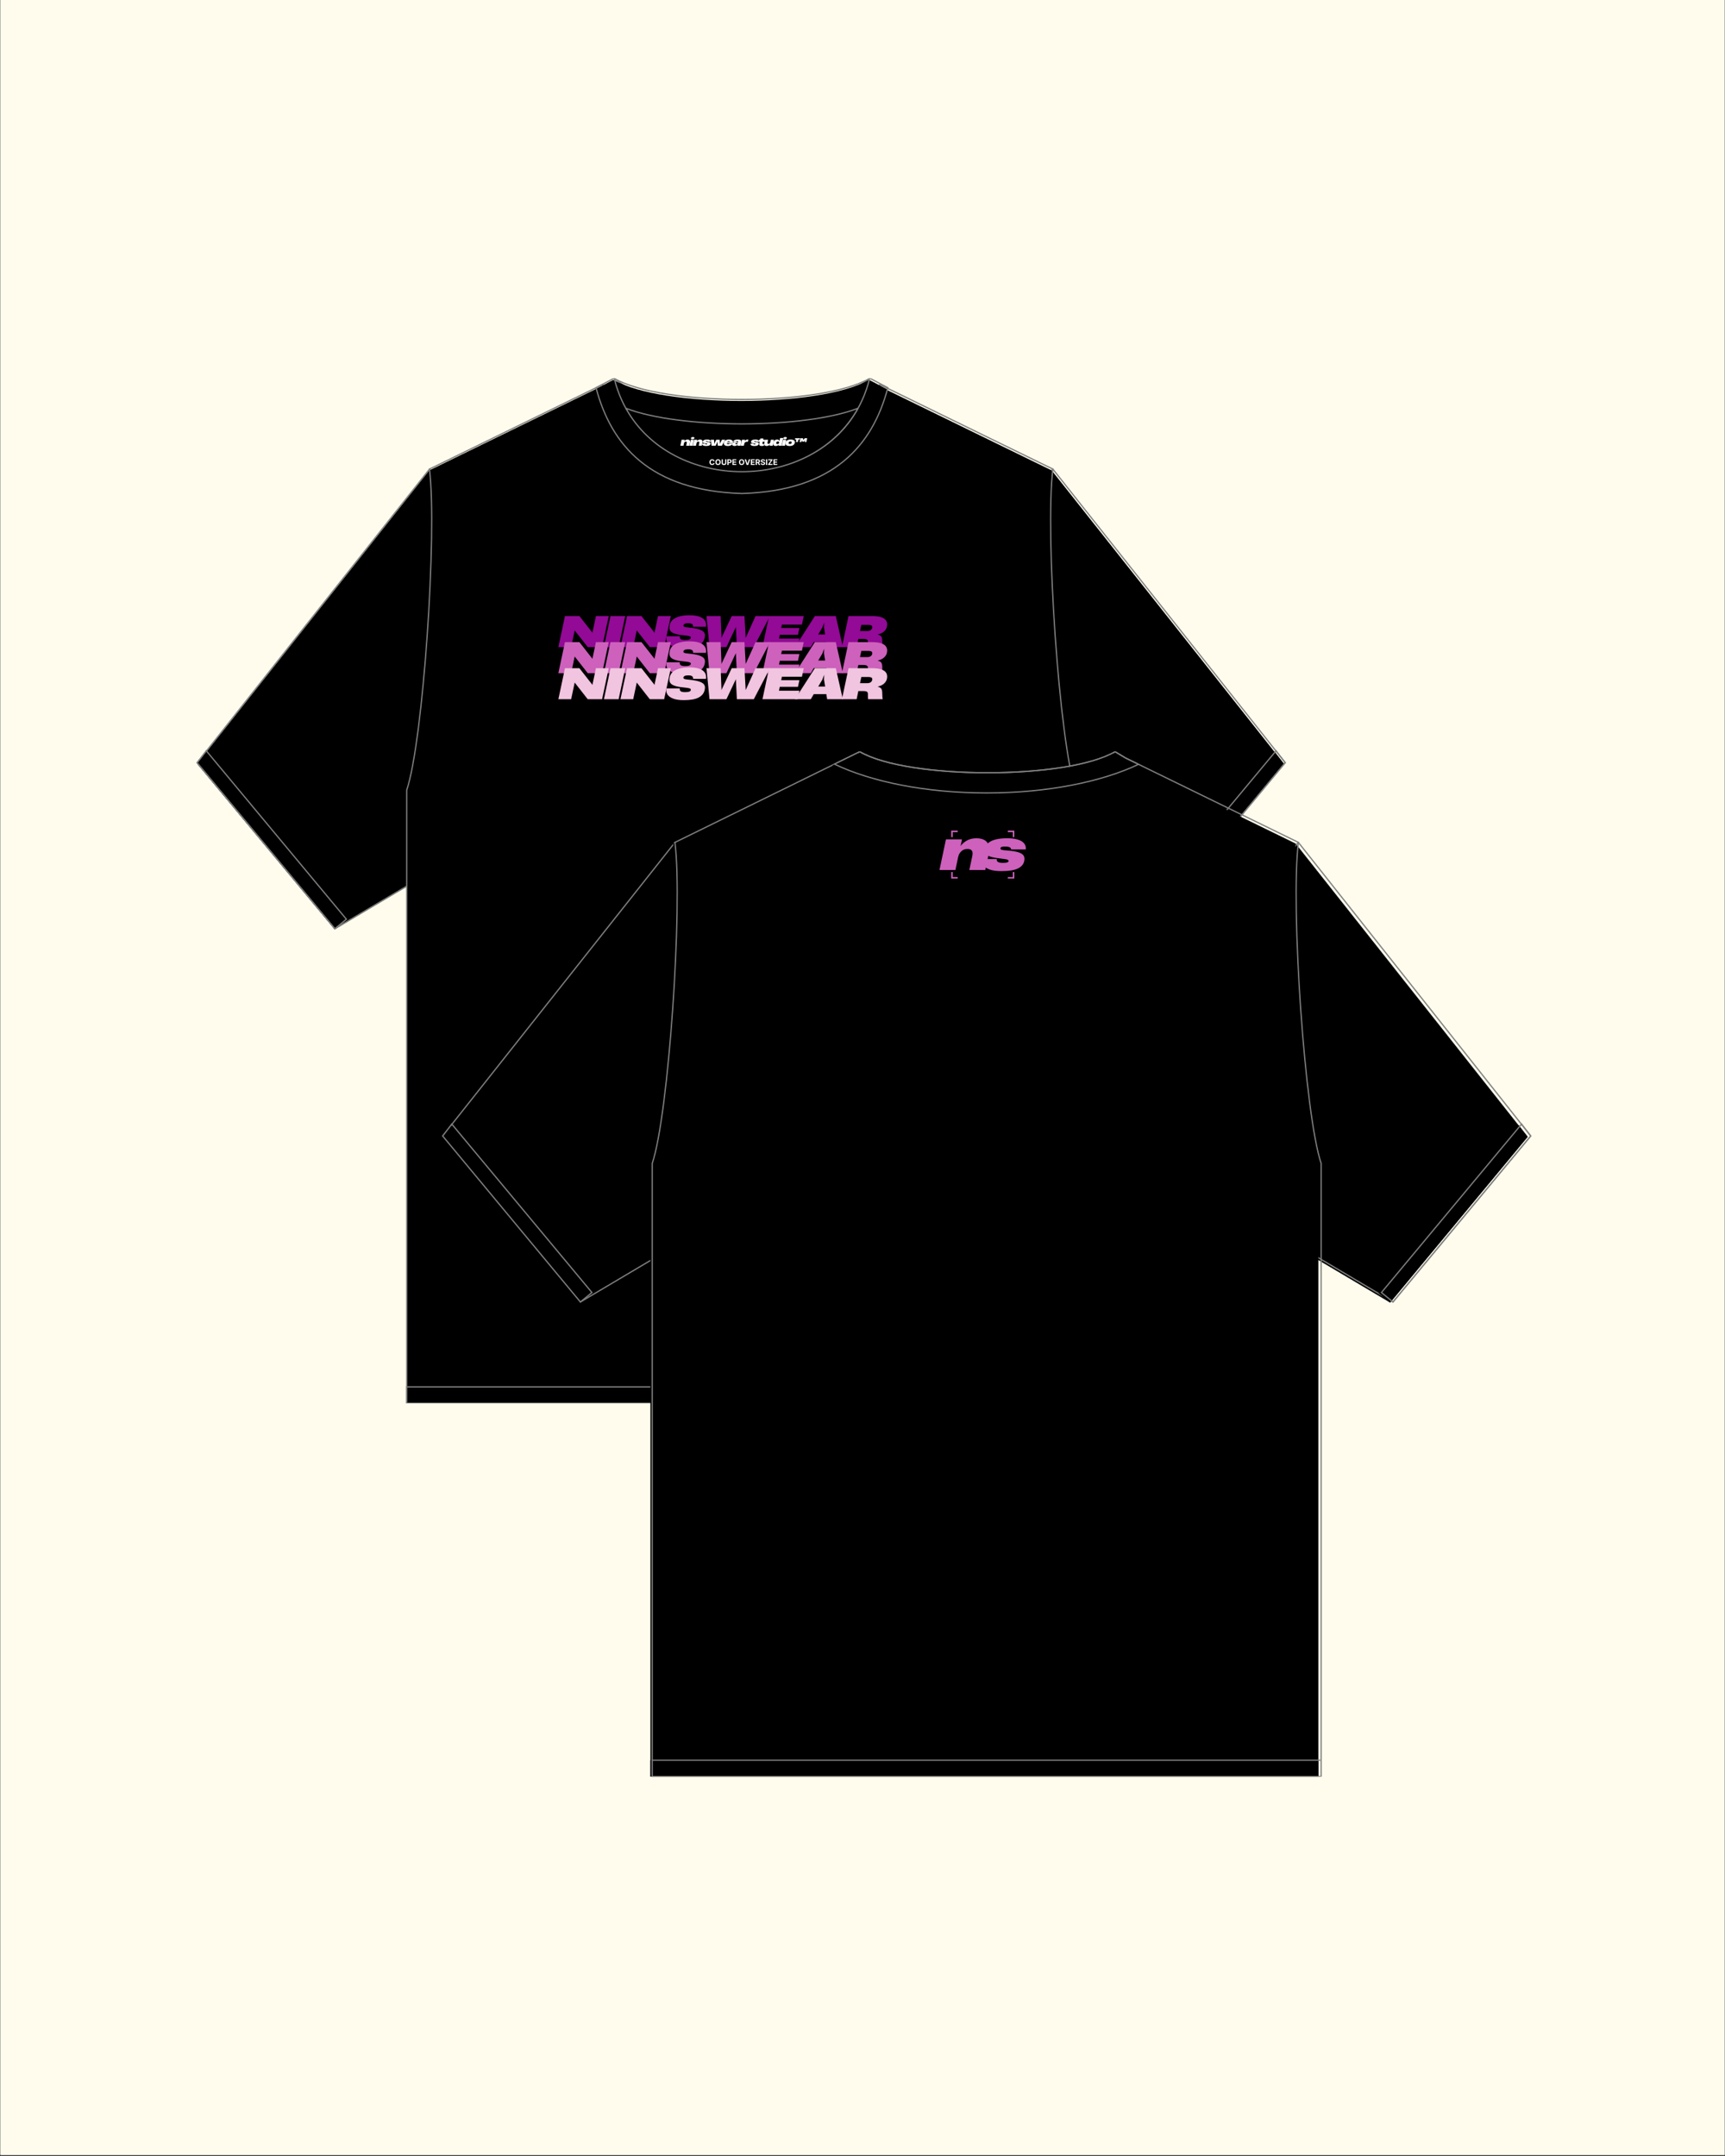 <svg version="1.2" preserveAspectRatio="xMidYMid meet" height="1350" viewBox="0 0 810 1012.5" zoomAndPan="magnify" width="1080" xmlns:xlink="http://www.w3.org/1999/xlink" xmlns="http://www.w3.org/2000/svg"><rect x="0" y="0" width="810" height="1012.5" fill="#333333" stroke="none"/><defs><clipPath id="5051512d2d"><path d="M 0.199 0 L 809.801 0 L 809.801 1012 L 0.199 1012 Z M 0.199 0"></path></clipPath><clipPath id="a82f070c03"><path d="M 90.152 218 L 266 218 L 266 439 L 90.152 439 Z M 90.152 218"></path></clipPath><clipPath id="70f125e4e7"><path d="M 190 181 L 505 181 L 505 659.047 L 190 659.047 Z M 190 181"></path></clipPath><clipPath id="d19474d03e"><path d="M 188 179 L 507 179 L 507 659.047 L 188 659.047 Z M 188 179"></path></clipPath><clipPath id="e2b0eae8f4"><path d="M 190 651 L 505 651 L 505 659.047 L 190 659.047 Z M 190 651"></path></clipPath><clipPath id="bc85c551d2"><path d="M 90.152 350 L 165 350 L 165 439 L 90.152 439 Z M 90.152 350"></path></clipPath><clipPath id="0b7894b011"><path d="M 277 177.68 L 419 177.68 L 419 235 L 277 235 Z M 277 177.68"></path></clipPath><clipPath id="4bb23a11fd"><path d="M 285 177.68 L 411 177.68 L 411 225 L 285 225 Z M 285 177.68"></path></clipPath><clipPath id="dc0fe933b5"><path d="M 544 393 L 719.777 393 L 719.777 614 L 544 614 Z M 544 393"></path></clipPath><clipPath id="10887a1519"><path d="M 645 526 L 719.777 526 L 719.777 614 L 645 614 Z M 645 526"></path></clipPath><clipPath id="2b5aad3778"><path d="M 305 353 L 620 353 L 620 834.359 L 305 834.359 Z M 305 353"></path></clipPath><clipPath id="19dbc31230"><path d="M 303 352.895 L 622 352.895 L 622 834.359 L 303 834.359 Z M 303 352.895"></path></clipPath><clipPath id="da352373b8"><path d="M 305 826 L 620 826 L 620 834.359 L 305 834.359 Z M 305 826"></path></clipPath><clipPath id="5c8ed9b9fa"><path d="M 388 352.895 L 536 352.895 L 536 376 L 388 376 Z M 388 352.895"></path></clipPath><clipPath id="6aa0e0525b"><path d="M 450 394 L 452 394 L 452 398 L 450 398 Z M 450 394"></path></clipPath><clipPath id="f336e5b8aa"><path d="M 450.84 394.277 L 451.613 394.426 L 450.934 397.914 L 450.16 397.766 Z M 450.84 394.277"></path></clipPath><clipPath id="cdde34bec1"><path d="M 446.641 409 L 450 409 L 450 412.602 L 446.641 412.602 Z M 446.641 409"></path></clipPath><clipPath id="8b57c22cf0"><path d="M 446.645 390.074 L 450 390.074 L 450 394 L 446.645 394 Z M 446.645 390.074"></path></clipPath><clipPath id="093013ec51"><path d="M 473 409 L 476.293 409 L 476.293 412.602 L 473 412.602 Z M 473 409"></path></clipPath><clipPath id="bd9000e6ee"><path d="M 473 390.078 L 476.293 390.078 L 476.293 394 L 473 394 Z M 473 390.078"></path></clipPath></defs><g id="a79828c304"><g clip-path="url(#5051512d2d)" clip-rule="nonzero"><path d="M 0.199 0 L 809.801 0 L 809.801 1012 L 0.199 1012 Z M 0.199 0" style="stroke:none;fill-rule:nonzero;fill:#ffffff;fill-opacity:1;"></path><path d="M 0.199 0 L 809.801 0 L 809.801 1012 L 0.199 1012 Z M 0.199 0" style="stroke:none;fill-rule:nonzero;fill:#fffced;fill-opacity:1;"></path></g><path d="M 493.859 220.945 L 602.816 358.609 L 538.211 436.461 L 432.164 373.594 L 483.918 232.25 L 493.859 220.945" style="stroke:none;fill-rule:evenodd;fill:#000000;fill-opacity:1;"></path><path transform="matrix(0.275,0,0,-0.275,89.988,659.871)" d="M 1470.54 1598.434 L 1867.265 1097.104 L 1632.029 813.592 L 1245.901 1042.535 L 1434.342 1557.265 Z M 1470.54 1598.434" style="fill:none;stroke-width:2.16;stroke-linecap:butt;stroke-linejoin:miter;stroke:#808080;stroke-opacity:1;stroke-miterlimit:2.613;"></path><path d="M 532.824 432.02 L 598.523 353.039 L 602.816 358.609 L 538.211 436.461 L 532.824 432.02" style="stroke:none;fill-rule:evenodd;fill:#000000;fill-opacity:1;"></path><path transform="matrix(0.275,0,0,-0.275,89.988,659.871)" d="M 1612.416 829.767 L 1851.634 1117.389 L 1867.265 1097.104 L 1632.029 813.592 Z M 1612.416 829.767" style="fill:none;stroke-width:2.16;stroke-linecap:butt;stroke-linejoin:miter;stroke:#808080;stroke-opacity:1;stroke-miterlimit:2.613;"></path><path d="M 201.52 220.945 L 92.562 358.609 L 157.168 436.461 L 263.215 373.594 L 211.465 232.25 L 201.52 220.945" style="stroke:none;fill-rule:evenodd;fill:#000000;fill-opacity:1;"></path><g clip-path="url(#a82f070c03)" clip-rule="nonzero"><path transform="matrix(0.275,0,0,-0.275,89.988,659.871)" d="M 406.098 1598.434 L 9.374 1097.104 L 244.609 813.592 L 630.738 1042.535 L 442.31 1557.265 Z M 406.098 1598.434" style="fill:none;stroke-width:2.16;stroke-linecap:butt;stroke-linejoin:miter;stroke:#808080;stroke-opacity:1;stroke-miterlimit:2.613;"></path></g><g clip-path="url(#70f125e4e7)" clip-rule="nonzero"><path d="M 282.602 181.332 L 201.52 220.934 C 205.207 251.117 198.535 348.688 190.855 371.449 L 190.855 659.004 L 504.523 659.004 L 504.523 371.449 C 496.844 348.688 490.18 251.117 493.859 220.934 L 412.777 181.332 C 390.078 199.547 369.094 208.898 347.691 208.887 C 326.285 208.898 305.301 199.547 282.602 181.332" style="stroke:none;fill-rule:evenodd;fill:#000000;fill-opacity:1;"></path></g><g clip-path="url(#d19474d03e)" clip-rule="nonzero"><path transform="matrix(0.275,0,0,-0.275,89.988,659.871)" d="M 701.327 1742.693 L 406.098 1598.476 C 419.525 1488.557 395.232 1133.236 367.269 1050.345 L 367.269 3.159 L 1509.369 3.159 L 1509.369 1050.345 C 1481.407 1133.236 1457.142 1488.557 1470.54 1598.476 L 1175.312 1742.693 C 1092.661 1676.36 1016.255 1642.305 938.326 1642.347 C 860.384 1642.305 783.977 1676.36 701.327 1742.693 Z M 701.327 1742.693" style="fill:none;stroke-width:2.16;stroke-linecap:butt;stroke-linejoin:miter;stroke:#808080;stroke-opacity:1;stroke-miterlimit:2.613;"></path></g><g clip-path="url(#e2b0eae8f4)" clip-rule="nonzero"><path d="M 504.523 651.344 L 190.855 651.344 L 190.855 659.004 L 504.523 659.004 L 504.523 651.344" style="stroke:none;fill-rule:evenodd;fill:#000000;fill-opacity:1;"></path><path transform="matrix(0.275,0,0,-0.275,89.988,659.871)" d="M 367.269 3.159 L 1509.369 3.159 L 1509.369 31.055 L 367.269 31.055 Z M 367.269 3.159" style="fill:none;stroke-width:2.16;stroke-linecap:butt;stroke-linejoin:miter;stroke:#808080;stroke-opacity:1;stroke-miterlimit:2.613;"></path></g><path d="M 162.555 432.02 L 96.855 353.039 L 92.562 358.609 L 157.168 436.461 L 162.555 432.02" style="stroke:none;fill-rule:evenodd;fill:#000000;fill-opacity:1;"></path><g clip-path="url(#bc85c551d2)" clip-rule="nonzero"><path transform="matrix(0.275,0,0,-0.275,89.988,659.871)" d="M 264.223 829.767 L 25.005 1117.389 L 9.374 1097.104 L 244.609 813.592 Z M 264.223 829.767" style="fill:none;stroke-width:2.16;stroke-linecap:butt;stroke-linejoin:miter;stroke:#808080;stroke-opacity:1;stroke-miterlimit:2.613;"></path></g><path d="M 348.055 232.391 C 304.949 231.113 286.754 209.809 279.621 182.781 C 281.336 181.848 286.09 179.422 287.934 178.414 C 308.371 192.766 328.422 200.562 348.055 201.078 C 367.676 200.562 387.727 192.766 408.164 178.414 C 410.008 179.422 414.762 181.848 416.48 182.781 C 409.344 209.809 391.148 231.113 348.055 232.391" style="stroke:none;fill-rule:evenodd;fill:#000000;fill-opacity:1;"></path><g clip-path="url(#0b7894b011)" clip-rule="nonzero"><path transform="matrix(0.275,0,0,-0.275,89.988,659.871)" d="M 939.649 1556.753 C 782.697 1561.405 716.446 1638.99 690.475 1737.415 C 696.719 1740.815 714.028 1749.649 720.742 1753.319 C 795.157 1701.055 868.164 1672.662 939.649 1670.784 C 1011.092 1672.662 1084.099 1701.055 1158.514 1753.319 C 1165.227 1749.649 1182.537 1740.815 1188.795 1737.415 C 1162.809 1638.99 1096.558 1561.405 939.649 1556.753 Z M 939.649 1556.753" style="fill:none;stroke-width:2.16;stroke-linecap:butt;stroke-linejoin:miter;stroke:#808080;stroke-opacity:1;stroke-miterlimit:2.613;"></path></g><path d="M 288.168 178.414 C 299.723 185.086 323.992 188.262 348.055 188.293 C 372.117 188.262 396.387 185.086 407.938 178.414 C 393.66 236.754 302.438 236.754 288.168 178.414" style="stroke:none;fill-rule:evenodd;fill:#000000;fill-opacity:1;"></path><g clip-path="url(#4bb23a11fd)" clip-rule="nonzero"><path transform="matrix(0.275,0,0,-0.275,89.988,659.871)" d="M 721.595 1753.319 C 763.667 1729.022 852.035 1717.457 939.649 1717.343 C 1027.263 1717.457 1115.631 1729.022 1157.689 1753.319 C 1105.704 1540.864 773.552 1540.864 721.595 1753.319 Z M 721.595 1753.319" style="fill:none;stroke-width:2.16;stroke-linecap:butt;stroke-linejoin:miter;stroke:#808080;stroke-opacity:1;stroke-miterlimit:2.613;"></path></g><path d="M 293.609 192.422 C 306.375 197.355 327.297 199.715 348.055 199.75 C 368.812 199.715 389.723 197.355 402.488 192.422 C 380.562 232.078 315.539 232.078 293.609 192.422" style="stroke:none;fill-rule:evenodd;fill:#000000;fill-opacity:1;"></path><path transform="matrix(0.275,0,0,-0.275,89.988,659.871)" d="M 741.408 1702.307 C 787.889 1684.341 864.068 1675.748 939.649 1675.62 C 1015.231 1675.748 1091.367 1684.341 1137.848 1702.307 C 1058.014 1557.891 821.256 1557.891 741.408 1702.307 Z M 741.408 1702.307" style="fill:none;stroke-width:2.16;stroke-linecap:butt;stroke-linejoin:miter;stroke:#808080;stroke-opacity:1;stroke-miterlimit:2.613;"></path><g style="fill:#920a95;fill-opacity:1;"><g transform="translate(262.019, 303.884)"><path d="M 6.172 0 L 0.172 0 L 3.266 -14.562 L 10.047 -14.562 L 16.062 -6.891 L 16.141 -6.656 L 16.188 -6.891 L 17.812 -14.562 L 23.812 -14.562 L 20.703 0 L 13.953 0 L 7.938 -7.688 L 7.844 -7.859 L 7.797 -7.656 Z M 6.172 0" style="stroke:none"></path></g></g><g style="fill:#920a95;fill-opacity:1;"><g transform="translate(283.411, 303.884)"><path d="M 7.078 0 L 0.172 0 L 3.266 -14.562 L 10.172 -14.562 Z M 7.078 0" style="stroke:none"></path></g></g><g style="fill:#920a95;fill-opacity:1;"><g transform="translate(291.168, 303.884)"><path d="M 6.172 0 L 0.172 0 L 3.266 -14.562 L 10.047 -14.562 L 16.062 -6.891 L 16.141 -6.656 L 16.188 -6.891 L 17.812 -14.562 L 23.812 -14.562 L 20.703 0 L 13.953 0 L 7.938 -7.688 L 7.844 -7.859 L 7.797 -7.656 Z M 6.172 0" style="stroke:none"></path></g></g><g style="fill:#920a95;fill-opacity:1;"><g transform="translate(312.561, 303.884)"><path d="M 8.578 0.438 C 6.453 0.438 4.75 0.188 3.469 -0.312 C 2.195 -0.812 1.312 -1.473 0.812 -2.297 C 0.32 -3.117 0.172 -4.016 0.359 -4.984 L 0.375 -5.094 L 6.688 -5.094 L 6.656 -4.953 C 6.582 -4.43 6.723 -4.031 7.078 -3.75 C 7.441 -3.469 8.145 -3.328 9.188 -3.328 C 10.062 -3.328 10.695 -3.41 11.094 -3.578 C 11.5 -3.754 11.734 -3.977 11.797 -4.25 L 11.812 -4.391 C 11.852 -4.555 11.816 -4.703 11.703 -4.828 C 11.598 -4.961 11.332 -5.082 10.906 -5.188 C 10.488 -5.289 9.816 -5.391 8.891 -5.484 C 7.191 -5.629 5.844 -5.844 4.844 -6.125 C 3.844 -6.406 3.109 -6.75 2.641 -7.156 C 2.18 -7.57 1.91 -8.039 1.828 -8.562 C 1.742 -9.094 1.77 -9.664 1.906 -10.281 L 1.938 -10.484 C 2.051 -11.016 2.289 -11.539 2.656 -12.062 C 3.031 -12.594 3.566 -13.07 4.266 -13.5 C 4.973 -13.926 5.891 -14.27 7.016 -14.531 C 8.141 -14.801 9.52 -14.938 11.156 -14.938 C 12.719 -14.938 14.023 -14.801 15.078 -14.531 C 16.129 -14.258 16.953 -13.879 17.547 -13.391 C 18.148 -12.91 18.562 -12.348 18.781 -11.703 C 19 -11.055 19.062 -10.363 18.969 -9.625 L 18.969 -9.547 L 12.891 -9.547 L 12.891 -9.625 C 12.922 -9.895 12.883 -10.148 12.781 -10.391 C 12.676 -10.629 12.461 -10.82 12.141 -10.969 C 11.816 -11.125 11.336 -11.203 10.703 -11.203 C 9.891 -11.203 9.305 -11.113 8.953 -10.938 C 8.609 -10.758 8.41 -10.539 8.359 -10.281 L 8.344 -10.172 C 8.332 -10.066 8.348 -9.953 8.391 -9.828 C 8.441 -9.703 8.609 -9.586 8.891 -9.484 C 9.18 -9.379 9.68 -9.297 10.391 -9.234 C 11.953 -9.098 13.242 -8.922 14.266 -8.703 C 15.297 -8.492 16.109 -8.238 16.703 -7.938 C 17.297 -7.645 17.727 -7.316 18 -6.953 C 18.27 -6.598 18.422 -6.219 18.453 -5.812 C 18.484 -5.414 18.453 -4.992 18.359 -4.547 L 18.312 -4.344 C 17.988 -2.789 17.035 -1.602 15.453 -0.781 C 13.879 0.031 11.586 0.438 8.578 0.438 Z M 8.578 0.438" style="stroke:none"></path></g></g><g style="fill:#920a95;fill-opacity:1;"><g transform="translate(329.761, 303.884)"><path d="M 11.344 0 L 3.391 0 L 1.984 -14.562 L 8.625 -14.562 L 9.016 -4.797 L 9.016 -4.344 L 9.047 -4.344 L 9.266 -4.859 L 13.828 -14.562 L 19.812 -14.562 L 20.359 -4.859 L 20.391 -4.375 L 20.422 -4.375 L 20.609 -4.797 L 25.016 -14.562 L 31.781 -14.562 L 24.203 0 L 16.25 0 L 15.797 -9.016 L 15.797 -9.344 L 15.75 -9.344 Z M 11.344 0" style="stroke:none"></path></g></g><g style="fill:#920a95;fill-opacity:1;"><g transform="translate(357.853, 303.884)"><path d="M 16.672 0 L 0.172 0 L 3.266 -14.562 L 19.547 -14.562 L 18.719 -10.562 L 9.312 -10.562 L 8.969 -8.953 L 17.516 -8.953 L 16.844 -5.812 L 8.312 -5.812 L 7.922 -4 L 17.516 -4 Z M 16.672 0" style="stroke:none"></path></g></g><g style="fill:#920a95;fill-opacity:1;"><g transform="translate(374.406, 303.884)"><path d="M 21.359 0 L 13.984 0 L 13.625 -2.375 L 7.703 -2.375 L 6.312 0 L -1.109 0 L 8.234 -14.562 L 18.062 -14.562 Z M 11.781 -9.281 L 9.797 -5.938 L 13.047 -5.938 L 12.516 -9.281 L 12.578 -11.328 L 12.516 -11.328 Z M 11.781 -9.281" style="stroke:none"></path></g></g><g style="fill:#920a95;fill-opacity:1;"><g transform="translate(395.172, 303.884)"><path d="M 7.078 0 L 0.172 0 L 3.266 -14.562 L 14.406 -14.562 C 16.32 -14.562 17.816 -14.348 18.891 -13.922 C 19.961 -13.504 20.68 -12.93 21.047 -12.203 C 21.422 -11.484 21.508 -10.656 21.312 -9.719 L 21.281 -9.516 C 21.082 -8.68 20.617 -7.941 19.891 -7.297 C 19.172 -6.66 18.219 -6.211 17.031 -5.953 L 17.031 -5.891 C 17.562 -5.734 17.977 -5.547 18.281 -5.328 C 18.582 -5.109 18.797 -4.797 18.922 -4.391 C 19.047 -3.992 19.109 -3.453 19.109 -2.766 L 19.125 -2.156 C 19.125 -1.707 19.141 -1.328 19.172 -1.016 C 19.203 -0.703 19.25 -0.363 19.312 0 L 12.484 0 C 12.43 -0.188 12.395 -0.426 12.375 -0.719 C 12.352 -1.008 12.348 -1.414 12.359 -1.938 L 12.359 -2.562 C 12.359 -2.969 12.211 -3.281 11.922 -3.5 C 11.641 -3.719 11.082 -3.828 10.25 -3.828 L 7.875 -3.828 Z M 9.281 -10.438 L 8.656 -7.547 L 12.047 -7.547 C 12.703 -7.547 13.227 -7.676 13.625 -7.938 C 14.02 -8.195 14.266 -8.539 14.359 -8.969 L 14.406 -9.172 C 14.562 -10.016 13.984 -10.438 12.672 -10.438 Z M 9.281 -10.438" style="stroke:none"></path></g></g><g style="fill:#cd61bc;fill-opacity:1;"><g transform="translate(262.019, 316.128)"><path d="M 6.172 0 L 0.172 0 L 3.266 -14.562 L 10.047 -14.562 L 16.062 -6.891 L 16.141 -6.656 L 16.188 -6.891 L 17.812 -14.562 L 23.812 -14.562 L 20.703 0 L 13.953 0 L 7.938 -7.688 L 7.844 -7.859 L 7.797 -7.656 Z M 6.172 0" style="stroke:none"></path></g></g><g style="fill:#cd61bc;fill-opacity:1;"><g transform="translate(283.411, 316.128)"><path d="M 7.078 0 L 0.172 0 L 3.266 -14.562 L 10.172 -14.562 Z M 7.078 0" style="stroke:none"></path></g></g><g style="fill:#cd61bc;fill-opacity:1;"><g transform="translate(291.169, 316.128)"><path d="M 6.172 0 L 0.172 0 L 3.266 -14.562 L 10.047 -14.562 L 16.062 -6.891 L 16.141 -6.656 L 16.188 -6.891 L 17.812 -14.562 L 23.812 -14.562 L 20.703 0 L 13.953 0 L 7.938 -7.688 L 7.844 -7.859 L 7.797 -7.656 Z M 6.172 0" style="stroke:none"></path></g></g><g style="fill:#cd61bc;fill-opacity:1;"><g transform="translate(312.561, 316.128)"><path d="M 8.578 0.438 C 6.453 0.438 4.75 0.188 3.469 -0.312 C 2.195 -0.812 1.312 -1.473 0.812 -2.297 C 0.32 -3.117 0.172 -4.016 0.359 -4.984 L 0.375 -5.094 L 6.688 -5.094 L 6.656 -4.953 C 6.582 -4.43 6.723 -4.031 7.078 -3.75 C 7.441 -3.469 8.145 -3.328 9.188 -3.328 C 10.062 -3.328 10.695 -3.41 11.094 -3.578 C 11.5 -3.754 11.734 -3.977 11.797 -4.25 L 11.812 -4.391 C 11.852 -4.555 11.816 -4.703 11.703 -4.828 C 11.598 -4.961 11.332 -5.082 10.906 -5.188 C 10.488 -5.289 9.816 -5.391 8.891 -5.484 C 7.191 -5.629 5.844 -5.844 4.844 -6.125 C 3.844 -6.406 3.109 -6.75 2.641 -7.156 C 2.18 -7.57 1.91 -8.039 1.828 -8.562 C 1.742 -9.094 1.77 -9.664 1.906 -10.281 L 1.938 -10.484 C 2.051 -11.016 2.289 -11.539 2.656 -12.062 C 3.031 -12.594 3.566 -13.07 4.266 -13.5 C 4.973 -13.926 5.891 -14.27 7.016 -14.531 C 8.141 -14.801 9.52 -14.938 11.156 -14.938 C 12.719 -14.938 14.023 -14.801 15.078 -14.531 C 16.129 -14.258 16.953 -13.879 17.547 -13.391 C 18.148 -12.91 18.562 -12.348 18.781 -11.703 C 19 -11.055 19.062 -10.363 18.969 -9.625 L 18.969 -9.547 L 12.891 -9.547 L 12.891 -9.625 C 12.922 -9.895 12.883 -10.148 12.781 -10.391 C 12.676 -10.629 12.461 -10.82 12.141 -10.969 C 11.816 -11.125 11.336 -11.203 10.703 -11.203 C 9.891 -11.203 9.305 -11.113 8.953 -10.938 C 8.609 -10.758 8.41 -10.539 8.359 -10.281 L 8.344 -10.172 C 8.332 -10.066 8.348 -9.953 8.391 -9.828 C 8.441 -9.703 8.609 -9.586 8.891 -9.484 C 9.18 -9.379 9.68 -9.297 10.391 -9.234 C 11.953 -9.098 13.242 -8.922 14.266 -8.703 C 15.297 -8.492 16.109 -8.238 16.703 -7.938 C 17.297 -7.645 17.727 -7.316 18 -6.953 C 18.27 -6.598 18.422 -6.219 18.453 -5.812 C 18.484 -5.414 18.453 -4.992 18.359 -4.547 L 18.312 -4.344 C 17.988 -2.789 17.035 -1.602 15.453 -0.781 C 13.879 0.031 11.586 0.438 8.578 0.438 Z M 8.578 0.438" style="stroke:none"></path></g></g><g style="fill:#cd61bc;fill-opacity:1;"><g transform="translate(329.761, 316.128)"><path d="M 11.344 0 L 3.391 0 L 1.984 -14.562 L 8.625 -14.562 L 9.016 -4.797 L 9.016 -4.344 L 9.047 -4.344 L 9.266 -4.859 L 13.828 -14.562 L 19.812 -14.562 L 20.359 -4.859 L 20.391 -4.375 L 20.422 -4.375 L 20.609 -4.797 L 25.016 -14.562 L 31.781 -14.562 L 24.203 0 L 16.25 0 L 15.797 -9.016 L 15.797 -9.344 L 15.75 -9.344 Z M 11.344 0" style="stroke:none"></path></g></g><g style="fill:#cd61bc;fill-opacity:1;"><g transform="translate(357.853, 316.128)"><path d="M 16.672 0 L 0.172 0 L 3.266 -14.562 L 19.547 -14.562 L 18.719 -10.562 L 9.312 -10.562 L 8.969 -8.953 L 17.516 -8.953 L 16.844 -5.812 L 8.312 -5.812 L 7.922 -4 L 17.516 -4 Z M 16.672 0" style="stroke:none"></path></g></g><g style="fill:#cd61bc;fill-opacity:1;"><g transform="translate(374.406, 316.128)"><path d="M 21.359 0 L 13.984 0 L 13.625 -2.375 L 7.703 -2.375 L 6.312 0 L -1.109 0 L 8.234 -14.562 L 18.062 -14.562 Z M 11.781 -9.281 L 9.797 -5.938 L 13.047 -5.938 L 12.516 -9.281 L 12.578 -11.328 L 12.516 -11.328 Z M 11.781 -9.281" style="stroke:none"></path></g></g><g style="fill:#cd61bc;fill-opacity:1;"><g transform="translate(395.172, 316.128)"><path d="M 7.078 0 L 0.172 0 L 3.266 -14.562 L 14.406 -14.562 C 16.32 -14.562 17.816 -14.348 18.891 -13.922 C 19.961 -13.504 20.68 -12.93 21.047 -12.203 C 21.422 -11.484 21.508 -10.656 21.312 -9.719 L 21.281 -9.516 C 21.082 -8.68 20.617 -7.941 19.891 -7.297 C 19.172 -6.66 18.219 -6.211 17.031 -5.953 L 17.031 -5.891 C 17.562 -5.734 17.977 -5.547 18.281 -5.328 C 18.582 -5.109 18.797 -4.797 18.922 -4.391 C 19.047 -3.992 19.109 -3.453 19.109 -2.766 L 19.125 -2.156 C 19.125 -1.707 19.141 -1.328 19.172 -1.016 C 19.203 -0.703 19.25 -0.363 19.312 0 L 12.484 0 C 12.43 -0.188 12.395 -0.426 12.375 -0.719 C 12.352 -1.008 12.348 -1.414 12.359 -1.938 L 12.359 -2.562 C 12.359 -2.969 12.211 -3.281 11.922 -3.5 C 11.641 -3.719 11.082 -3.828 10.25 -3.828 L 7.875 -3.828 Z M 9.281 -10.438 L 8.656 -7.547 L 12.047 -7.547 C 12.703 -7.547 13.227 -7.676 13.625 -7.938 C 14.02 -8.195 14.266 -8.539 14.359 -8.969 L 14.406 -9.172 C 14.562 -10.016 13.984 -10.438 12.672 -10.438 Z M 9.281 -10.438" style="stroke:none"></path></g></g><g style="fill:#f1c4df;fill-opacity:1;"><g transform="translate(262.019, 328.371)"><path d="M 6.172 0 L 0.172 0 L 3.266 -14.562 L 10.047 -14.562 L 16.062 -6.891 L 16.141 -6.656 L 16.188 -6.891 L 17.812 -14.562 L 23.812 -14.562 L 20.703 0 L 13.953 0 L 7.938 -7.688 L 7.844 -7.859 L 7.797 -7.656 Z M 6.172 0" style="stroke:none"></path></g></g><g style="fill:#f1c4df;fill-opacity:1;"><g transform="translate(283.411, 328.371)"><path d="M 7.078 0 L 0.172 0 L 3.266 -14.562 L 10.172 -14.562 Z M 7.078 0" style="stroke:none"></path></g></g><g style="fill:#f1c4df;fill-opacity:1;"><g transform="translate(291.168, 328.371)"><path d="M 6.172 0 L 0.172 0 L 3.266 -14.562 L 10.047 -14.562 L 16.062 -6.891 L 16.141 -6.656 L 16.188 -6.891 L 17.812 -14.562 L 23.812 -14.562 L 20.703 0 L 13.953 0 L 7.938 -7.688 L 7.844 -7.859 L 7.797 -7.656 Z M 6.172 0" style="stroke:none"></path></g></g><g style="fill:#f1c4df;fill-opacity:1;"><g transform="translate(312.561, 328.371)"><path d="M 8.578 0.438 C 6.453 0.438 4.75 0.188 3.469 -0.312 C 2.195 -0.812 1.312 -1.473 0.812 -2.297 C 0.32 -3.117 0.172 -4.016 0.359 -4.984 L 0.375 -5.094 L 6.688 -5.094 L 6.656 -4.953 C 6.582 -4.43 6.723 -4.031 7.078 -3.75 C 7.441 -3.469 8.145 -3.328 9.188 -3.328 C 10.062 -3.328 10.695 -3.41 11.094 -3.578 C 11.5 -3.754 11.734 -3.977 11.797 -4.25 L 11.812 -4.391 C 11.852 -4.555 11.816 -4.703 11.703 -4.828 C 11.598 -4.961 11.332 -5.082 10.906 -5.188 C 10.488 -5.289 9.816 -5.391 8.891 -5.484 C 7.191 -5.629 5.844 -5.844 4.844 -6.125 C 3.844 -6.406 3.109 -6.75 2.641 -7.156 C 2.18 -7.57 1.91 -8.039 1.828 -8.562 C 1.742 -9.094 1.77 -9.664 1.906 -10.281 L 1.938 -10.484 C 2.051 -11.016 2.289 -11.539 2.656 -12.062 C 3.031 -12.594 3.566 -13.07 4.266 -13.5 C 4.973 -13.926 5.891 -14.27 7.016 -14.531 C 8.141 -14.801 9.52 -14.938 11.156 -14.938 C 12.719 -14.938 14.023 -14.801 15.078 -14.531 C 16.129 -14.258 16.953 -13.879 17.547 -13.391 C 18.148 -12.91 18.562 -12.348 18.781 -11.703 C 19 -11.055 19.062 -10.363 18.969 -9.625 L 18.969 -9.547 L 12.891 -9.547 L 12.891 -9.625 C 12.922 -9.895 12.883 -10.148 12.781 -10.391 C 12.676 -10.629 12.461 -10.82 12.141 -10.969 C 11.816 -11.125 11.336 -11.203 10.703 -11.203 C 9.891 -11.203 9.305 -11.113 8.953 -10.938 C 8.609 -10.758 8.41 -10.539 8.359 -10.281 L 8.344 -10.172 C 8.332 -10.066 8.348 -9.953 8.391 -9.828 C 8.441 -9.703 8.609 -9.586 8.891 -9.484 C 9.18 -9.379 9.68 -9.297 10.391 -9.234 C 11.953 -9.098 13.242 -8.922 14.266 -8.703 C 15.297 -8.492 16.109 -8.238 16.703 -7.938 C 17.297 -7.645 17.727 -7.316 18 -6.953 C 18.27 -6.598 18.422 -6.219 18.453 -5.812 C 18.484 -5.414 18.453 -4.992 18.359 -4.547 L 18.312 -4.344 C 17.988 -2.789 17.035 -1.602 15.453 -0.781 C 13.879 0.031 11.586 0.438 8.578 0.438 Z M 8.578 0.438" style="stroke:none"></path></g></g><g style="fill:#f1c4df;fill-opacity:1;"><g transform="translate(329.761, 328.371)"><path d="M 11.344 0 L 3.391 0 L 1.984 -14.562 L 8.625 -14.562 L 9.016 -4.797 L 9.016 -4.344 L 9.047 -4.344 L 9.266 -4.859 L 13.828 -14.562 L 19.812 -14.562 L 20.359 -4.859 L 20.391 -4.375 L 20.422 -4.375 L 20.609 -4.797 L 25.016 -14.562 L 31.781 -14.562 L 24.203 0 L 16.25 0 L 15.797 -9.016 L 15.797 -9.344 L 15.75 -9.344 Z M 11.344 0" style="stroke:none"></path></g></g><g style="fill:#f1c4df;fill-opacity:1;"><g transform="translate(357.853, 328.371)"><path d="M 16.672 0 L 0.172 0 L 3.266 -14.562 L 19.547 -14.562 L 18.719 -10.562 L 9.312 -10.562 L 8.969 -8.953 L 17.516 -8.953 L 16.844 -5.812 L 8.312 -5.812 L 7.922 -4 L 17.516 -4 Z M 16.672 0" style="stroke:none"></path></g></g><g style="fill:#f1c4df;fill-opacity:1;"><g transform="translate(374.406, 328.371)"><path d="M 21.359 0 L 13.984 0 L 13.625 -2.375 L 7.703 -2.375 L 6.312 0 L -1.109 0 L 8.234 -14.562 L 18.062 -14.562 Z M 11.781 -9.281 L 9.797 -5.938 L 13.047 -5.938 L 12.516 -9.281 L 12.578 -11.328 L 12.516 -11.328 Z M 11.781 -9.281" style="stroke:none"></path></g></g><g style="fill:#f1c4df;fill-opacity:1;"><g transform="translate(395.172, 328.371)"><path d="M 7.078 0 L 0.172 0 L 3.266 -14.562 L 14.406 -14.562 C 16.32 -14.562 17.816 -14.348 18.891 -13.922 C 19.961 -13.504 20.68 -12.93 21.047 -12.203 C 21.422 -11.484 21.508 -10.656 21.312 -9.719 L 21.281 -9.516 C 21.082 -8.68 20.617 -7.941 19.891 -7.297 C 19.172 -6.66 18.219 -6.211 17.031 -5.953 L 17.031 -5.891 C 17.562 -5.734 17.977 -5.547 18.281 -5.328 C 18.582 -5.109 18.797 -4.797 18.922 -4.391 C 19.047 -3.992 19.109 -3.453 19.109 -2.766 L 19.125 -2.156 C 19.125 -1.707 19.141 -1.328 19.172 -1.016 C 19.203 -0.703 19.25 -0.363 19.312 0 L 12.484 0 C 12.43 -0.188 12.395 -0.426 12.375 -0.719 C 12.352 -1.008 12.348 -1.414 12.359 -1.938 L 12.359 -2.562 C 12.359 -2.969 12.211 -3.281 11.922 -3.5 C 11.641 -3.719 11.082 -3.828 10.25 -3.828 L 7.875 -3.828 Z M 9.281 -10.438 L 8.656 -7.547 L 12.047 -7.547 C 12.703 -7.547 13.227 -7.676 13.625 -7.938 C 14.02 -8.195 14.266 -8.539 14.359 -8.969 L 14.406 -9.172 C 14.562 -10.016 13.984 -10.438 12.672 -10.438 Z M 9.281 -10.438" style="stroke:none"></path></g></g><g style="fill:#ffffff;fill-opacity:1;"><g transform="translate(319.461, 209.336)"><path d="M 3.391 -2.922 C 3.68 -2.922 3.922 -2.867 4.109 -2.766 C 4.305 -2.672 4.441 -2.508 4.516 -2.281 C 4.598 -2.062 4.598 -1.77 4.516 -1.406 L 4.219 0 L 2.75 0 L 3.016 -1.281 C 3.066 -1.508 3.055 -1.676 2.984 -1.781 C 2.91 -1.883 2.773 -1.938 2.578 -1.938 C 2.348 -1.938 2.156 -1.863 2 -1.719 C 1.852 -1.582 1.758 -1.406 1.719 -1.188 L 1.469 0 L 0 0 L 0.594 -2.828 L 2.062 -2.828 L 2 -2.5 L 1.875 -2.141 L 1.891 -2.141 C 2.066 -2.391 2.281 -2.582 2.531 -2.719 C 2.789 -2.852 3.078 -2.922 3.391 -2.922 Z M 3.391 -2.922" style="stroke:none"></path></g></g><g style="fill:#ffffff;fill-opacity:1;"><g transform="translate(323.758, 209.336)"><path d="M 1.406 -3.094 C 1.113 -3.094 0.91 -3.129 0.797 -3.203 C 0.691 -3.285 0.656 -3.414 0.688 -3.594 C 0.727 -3.77 0.82 -3.895 0.969 -3.969 C 1.113 -4.051 1.328 -4.094 1.609 -4.094 C 1.891 -4.094 2.086 -4.051 2.203 -3.969 C 2.316 -3.895 2.352 -3.77 2.312 -3.594 C 2.281 -3.414 2.191 -3.285 2.047 -3.203 C 1.898 -3.129 1.688 -3.094 1.406 -3.094 Z M 1.469 0 L 0 0 L 0.594 -2.828 L 2.062 -2.828 Z M 1.469 0" style="stroke:none"></path></g></g><g style="fill:#ffffff;fill-opacity:1;"><g transform="translate(325.347, 209.336)"><path d="M 3.391 -2.922 C 3.68 -2.922 3.922 -2.867 4.109 -2.766 C 4.305 -2.672 4.441 -2.508 4.516 -2.281 C 4.598 -2.062 4.598 -1.77 4.516 -1.406 L 4.219 0 L 2.75 0 L 3.016 -1.281 C 3.066 -1.508 3.055 -1.676 2.984 -1.781 C 2.91 -1.883 2.773 -1.938 2.578 -1.938 C 2.348 -1.938 2.156 -1.863 2 -1.719 C 1.852 -1.582 1.758 -1.406 1.719 -1.188 L 1.469 0 L 0 0 L 0.594 -2.828 L 2.062 -2.828 L 2 -2.5 L 1.875 -2.141 L 1.891 -2.141 C 2.066 -2.391 2.281 -2.582 2.531 -2.719 C 2.789 -2.852 3.078 -2.922 3.391 -2.922 Z M 3.391 -2.922" style="stroke:none"></path></g></g><g style="fill:#ffffff;fill-opacity:1;"><g transform="translate(329.645, 209.336)"><path d="M 1.891 0.109 C 1.422 0.109 1.051 0.062 0.781 -0.031 C 0.508 -0.133 0.316 -0.27 0.203 -0.438 C 0.098 -0.602 0.066 -0.785 0.109 -0.984 L 0.109 -1 L 1.453 -1 L 1.453 -0.984 C 1.441 -0.891 1.461 -0.816 1.516 -0.766 C 1.566 -0.723 1.633 -0.691 1.719 -0.672 C 1.812 -0.66 1.91 -0.656 2.016 -0.656 C 2.203 -0.656 2.332 -0.664 2.406 -0.688 C 2.477 -0.719 2.52 -0.754 2.531 -0.797 L 2.531 -0.828 C 2.539 -0.859 2.523 -0.883 2.484 -0.906 C 2.453 -0.938 2.383 -0.961 2.281 -0.984 C 2.188 -1.004 2.039 -1.023 1.844 -1.047 C 1.5 -1.086 1.223 -1.133 1.016 -1.188 C 0.805 -1.238 0.648 -1.301 0.547 -1.375 C 0.453 -1.445 0.391 -1.535 0.359 -1.641 C 0.336 -1.742 0.344 -1.859 0.375 -1.984 L 0.391 -2.031 C 0.41 -2.133 0.457 -2.238 0.531 -2.344 C 0.613 -2.445 0.727 -2.539 0.875 -2.625 C 1.031 -2.719 1.234 -2.789 1.484 -2.844 C 1.734 -2.895 2.039 -2.922 2.406 -2.922 C 2.758 -2.922 3.051 -2.891 3.281 -2.828 C 3.508 -2.766 3.688 -2.688 3.812 -2.594 C 3.938 -2.5 4.02 -2.391 4.062 -2.266 C 4.113 -2.141 4.133 -2.02 4.125 -1.906 L 4.125 -1.891 L 2.766 -1.891 L 2.766 -1.906 C 2.766 -2.07 2.578 -2.156 2.203 -2.156 C 2.055 -2.156 1.953 -2.145 1.891 -2.125 C 1.836 -2.102 1.805 -2.07 1.797 -2.031 L 1.797 -2 C 1.773 -1.938 1.805 -1.891 1.891 -1.859 C 1.973 -1.828 2.133 -1.805 2.375 -1.797 C 2.727 -1.773 3.016 -1.738 3.234 -1.688 C 3.453 -1.633 3.617 -1.566 3.734 -1.484 C 3.859 -1.41 3.938 -1.316 3.969 -1.203 C 4 -1.098 4.004 -0.977 3.984 -0.844 L 3.969 -0.797 C 3.906 -0.516 3.707 -0.289 3.375 -0.125 C 3.051 0.031 2.555 0.109 1.891 0.109 Z M 1.891 0.109" style="stroke:none"></path></g></g><g style="fill:#ffffff;fill-opacity:1;"><g transform="translate(333.411, 209.336)"><path d="M 2.609 0 L 0.703 0 L 0.328 -2.828 L 1.875 -2.828 L 1.953 -1.469 L 1.922 -0.828 L 1.953 -0.828 L 2.156 -1.297 L 2.906 -2.828 L 4.531 -2.828 L 4.641 -1.297 L 4.656 -0.828 L 4.672 -0.828 L 4.922 -1.469 L 5.562 -2.828 L 7.125 -2.828 L 5.547 0 L 3.641 0 L 3.531 -1.391 L 3.562 -1.984 L 3.531 -1.984 L 3.312 -1.391 Z M 2.609 0" style="stroke:none"></path></g></g><g style="fill:#ffffff;fill-opacity:1;"><g transform="translate(339.777, 209.336)"><path d="M 2.547 -2.922 C 3.211 -2.922 3.703 -2.785 4.016 -2.516 C 4.336 -2.242 4.445 -1.863 4.344 -1.375 L 4.344 -1.328 L 4.328 -1.328 L 4.312 -1.219 L 1.531 -1.219 C 1.52 -1.039 1.566 -0.914 1.672 -0.844 C 1.773 -0.77 1.922 -0.734 2.109 -0.734 C 2.305 -0.734 2.461 -0.766 2.578 -0.828 C 2.691 -0.891 2.773 -0.969 2.828 -1.062 L 2.828 -1.078 L 4.266 -1.078 L 4.266 -1.062 C 4.18 -0.863 4.047 -0.676 3.859 -0.5 C 3.68 -0.32 3.438 -0.176 3.125 -0.062 C 2.812 0.051 2.422 0.109 1.953 0.109 C 1.523 0.109 1.16 0.051 0.859 -0.062 C 0.555 -0.188 0.344 -0.363 0.219 -0.594 C 0.094 -0.82 0.062 -1.102 0.125 -1.438 L 0.141 -1.484 C 0.203 -1.785 0.336 -2.039 0.547 -2.25 C 0.766 -2.469 1.039 -2.633 1.375 -2.75 C 1.719 -2.863 2.109 -2.922 2.547 -2.922 Z M 2.406 -2.141 C 2.039 -2.141 1.797 -2.004 1.672 -1.734 L 2.984 -1.734 C 2.973 -1.859 2.922 -1.957 2.828 -2.031 C 2.734 -2.102 2.594 -2.141 2.406 -2.141 Z M 2.406 -2.141" style="stroke:none"></path></g></g><g style="fill:#ffffff;fill-opacity:1;"><g transform="translate(343.813, 209.336)"><path d="M 2.578 -2.922 C 2.984 -2.922 3.305 -2.883 3.547 -2.812 C 3.785 -2.738 3.961 -2.633 4.078 -2.5 C 4.191 -2.375 4.258 -2.219 4.281 -2.031 C 4.301 -1.852 4.285 -1.656 4.234 -1.438 L 3.938 0 L 2.469 0 L 2.516 -0.266 L 2.641 -0.625 L 2.625 -0.625 C 2.469 -0.395 2.258 -0.219 2 -0.094 C 1.738 0.031 1.441 0.094 1.109 0.094 C 0.859 0.094 0.656 0.066 0.5 0.016 C 0.344 -0.035 0.223 -0.102 0.141 -0.188 C 0.066 -0.27 0.02 -0.367 0 -0.484 C -0.02 -0.598 -0.016 -0.711 0.016 -0.828 L 0.016 -0.875 C 0.078 -1.176 0.25 -1.395 0.531 -1.531 C 0.812 -1.676 1.211 -1.75 1.734 -1.75 C 1.973 -1.75 2.188 -1.734 2.375 -1.703 C 2.562 -1.672 2.703 -1.641 2.797 -1.609 L 2.828 -1.703 C 2.859 -1.836 2.832 -1.941 2.75 -2.016 C 2.676 -2.098 2.539 -2.141 2.344 -2.141 C 2.164 -2.141 2.031 -2.109 1.938 -2.047 C 1.852 -1.984 1.801 -1.914 1.781 -1.844 L 1.766 -1.828 L 0.359 -1.828 L 0.359 -1.844 C 0.398 -1.957 0.461 -2.078 0.547 -2.203 C 0.641 -2.328 0.77 -2.441 0.938 -2.547 C 1.113 -2.66 1.332 -2.75 1.594 -2.812 C 1.863 -2.883 2.191 -2.922 2.578 -2.922 Z M 2.734 -1.328 Z M 1.875 -0.734 C 2.082 -0.734 2.254 -0.773 2.391 -0.859 C 2.523 -0.941 2.625 -1.047 2.688 -1.172 C 2.602 -1.211 2.504 -1.238 2.391 -1.25 C 2.285 -1.27 2.18 -1.281 2.078 -1.281 C 1.879 -1.281 1.734 -1.254 1.641 -1.203 C 1.555 -1.16 1.504 -1.102 1.484 -1.031 L 1.484 -0.984 C 1.461 -0.922 1.484 -0.863 1.547 -0.812 C 1.609 -0.758 1.719 -0.734 1.875 -0.734 Z M 1.875 -0.734" style="stroke:none"></path></g></g><g style="fill:#ffffff;fill-opacity:1;"><g transform="translate(347.826, 209.336)"><path d="M 3.234 -2.922 C 3.305 -2.922 3.367 -2.914 3.422 -2.906 C 3.484 -2.906 3.539 -2.898 3.594 -2.891 L 3.375 -1.859 C 3.289 -1.867 3.207 -1.875 3.125 -1.875 C 3.039 -1.883 2.957 -1.891 2.875 -1.891 C 2.562 -1.891 2.301 -1.812 2.094 -1.656 C 1.883 -1.508 1.75 -1.289 1.688 -1 L 1.469 0 L 0 0 L 0.594 -2.828 L 2.062 -2.828 L 2 -2.516 L 1.875 -2.156 L 1.891 -2.156 C 2.047 -2.395 2.234 -2.582 2.453 -2.719 C 2.672 -2.852 2.93 -2.922 3.234 -2.922 Z M 3.234 -2.922" style="stroke:none"></path></g></g><g style="fill:#ffffff;fill-opacity:1;"><g transform="translate(350.691, 209.336)"><path d="" style="stroke:none"></path></g></g><g style="fill:#ffffff;fill-opacity:1;"><g transform="translate(352.309, 209.336)"><path d="M 1.891 0.109 C 1.422 0.109 1.051 0.062 0.781 -0.031 C 0.508 -0.133 0.316 -0.27 0.203 -0.438 C 0.098 -0.602 0.066 -0.785 0.109 -0.984 L 0.109 -1 L 1.453 -1 L 1.453 -0.984 C 1.441 -0.891 1.461 -0.816 1.516 -0.766 C 1.566 -0.723 1.633 -0.691 1.719 -0.672 C 1.812 -0.66 1.91 -0.656 2.016 -0.656 C 2.203 -0.656 2.332 -0.664 2.406 -0.688 C 2.477 -0.719 2.52 -0.754 2.531 -0.797 L 2.531 -0.828 C 2.539 -0.859 2.523 -0.883 2.484 -0.906 C 2.453 -0.938 2.383 -0.961 2.281 -0.984 C 2.188 -1.004 2.039 -1.023 1.844 -1.047 C 1.5 -1.086 1.223 -1.133 1.016 -1.188 C 0.805 -1.238 0.648 -1.301 0.547 -1.375 C 0.453 -1.445 0.391 -1.535 0.359 -1.641 C 0.336 -1.742 0.344 -1.859 0.375 -1.984 L 0.391 -2.031 C 0.41 -2.133 0.457 -2.238 0.531 -2.344 C 0.613 -2.445 0.727 -2.539 0.875 -2.625 C 1.031 -2.719 1.234 -2.789 1.484 -2.844 C 1.734 -2.895 2.039 -2.922 2.406 -2.922 C 2.758 -2.922 3.051 -2.891 3.281 -2.828 C 3.508 -2.766 3.688 -2.688 3.812 -2.594 C 3.938 -2.5 4.02 -2.391 4.062 -2.266 C 4.113 -2.141 4.133 -2.02 4.125 -1.906 L 4.125 -1.891 L 2.766 -1.891 L 2.766 -1.906 C 2.766 -2.07 2.578 -2.156 2.203 -2.156 C 2.055 -2.156 1.953 -2.145 1.891 -2.125 C 1.836 -2.102 1.805 -2.07 1.797 -2.031 L 1.797 -2 C 1.773 -1.938 1.805 -1.891 1.891 -1.859 C 1.973 -1.828 2.133 -1.805 2.375 -1.797 C 2.727 -1.773 3.016 -1.738 3.234 -1.688 C 3.453 -1.633 3.617 -1.566 3.734 -1.484 C 3.859 -1.41 3.938 -1.316 3.969 -1.203 C 4 -1.098 4.004 -0.977 3.984 -0.844 L 3.969 -0.797 C 3.906 -0.516 3.707 -0.289 3.375 -0.125 C 3.051 0.031 2.555 0.109 1.891 0.109 Z M 1.891 0.109" style="stroke:none"></path></g></g><g style="fill:#ffffff;fill-opacity:1;"><g transform="translate(356.075, 209.336)"><path d="M 2.969 -1.906 L 2.094 -1.906 L 1.969 -1.297 C 1.945 -1.203 1.938 -1.113 1.938 -1.031 C 1.945 -0.957 1.977 -0.898 2.031 -0.859 C 2.082 -0.816 2.172 -0.797 2.297 -0.797 C 2.367 -0.797 2.445 -0.801 2.531 -0.812 C 2.613 -0.832 2.68 -0.848 2.734 -0.859 L 2.719 -0.062 C 2.551 -0.008 2.375 0.031 2.188 0.062 C 2 0.094 1.785 0.109 1.547 0.109 C 1.211 0.109 0.957 0.055 0.781 -0.047 C 0.602 -0.16 0.492 -0.312 0.453 -0.5 C 0.41 -0.695 0.414 -0.922 0.469 -1.172 L 0.625 -1.906 L 0.156 -1.906 L 0.344 -2.828 L 0.828 -2.828 L 0.953 -3.422 L 2.422 -3.422 L 2.297 -2.828 L 3.156 -2.828 Z M 2.969 -1.906" style="stroke:none"></path></g></g><g style="fill:#ffffff;fill-opacity:1;"><g transform="translate(358.636, 209.336)"><path d="M 3.062 -1.625 L 3.312 -2.828 L 4.781 -2.828 L 4.188 0 L 2.719 0 L 2.781 -0.312 L 2.906 -0.672 L 2.891 -0.672 C 2.711 -0.422 2.492 -0.227 2.234 -0.094 C 1.984 0.039 1.695 0.109 1.375 0.109 C 1.094 0.109 0.852 0.062 0.656 -0.031 C 0.469 -0.133 0.332 -0.297 0.25 -0.516 C 0.176 -0.742 0.18 -1.047 0.266 -1.422 L 0.562 -2.828 L 2.031 -2.828 L 1.766 -1.531 C 1.711 -1.312 1.723 -1.145 1.797 -1.031 C 1.867 -0.926 2.004 -0.875 2.203 -0.875 C 2.43 -0.875 2.617 -0.945 2.766 -1.094 C 2.922 -1.238 3.02 -1.414 3.062 -1.625 Z M 3.062 -1.625" style="stroke:none"></path></g></g><g style="fill:#ffffff;fill-opacity:1;"><g transform="translate(362.934, 209.336)"><path d="M 3.172 -2.594 L 3.391 -3.641 L 4.859 -3.641 L 4.094 0 L 2.625 0 L 2.672 -0.234 L 2.781 -0.578 L 2.766 -0.578 C 2.578 -0.328 2.359 -0.148 2.109 -0.047 C 1.867 0.055 1.613 0.109 1.344 0.109 C 1.031 0.109 0.77 0.047 0.562 -0.078 C 0.352 -0.203 0.211 -0.375 0.141 -0.594 C 0.066 -0.82 0.062 -1.086 0.125 -1.391 L 0.125 -1.438 C 0.195 -1.738 0.316 -2 0.484 -2.219 C 0.66 -2.445 0.875 -2.617 1.125 -2.734 C 1.383 -2.859 1.676 -2.922 2 -2.922 C 2.27 -2.922 2.504 -2.863 2.703 -2.75 C 2.898 -2.645 3.035 -2.473 3.109 -2.234 L 3.125 -2.234 Z M 2.922 -1.391 L 2.938 -1.438 C 2.957 -1.539 2.945 -1.633 2.906 -1.719 C 2.875 -1.812 2.812 -1.883 2.719 -1.938 C 2.625 -1.988 2.508 -2.016 2.375 -2.016 C 2.156 -2.016 1.977 -1.957 1.844 -1.844 C 1.719 -1.727 1.633 -1.594 1.594 -1.438 L 1.594 -1.375 C 1.551 -1.219 1.57 -1.082 1.656 -0.969 C 1.75 -0.863 1.906 -0.812 2.125 -0.812 C 2.258 -0.812 2.383 -0.836 2.5 -0.891 C 2.613 -0.941 2.707 -1.008 2.781 -1.094 C 2.852 -1.188 2.898 -1.285 2.922 -1.391 Z M 2.922 -1.391" style="stroke:none"></path></g></g><g style="fill:#ffffff;fill-opacity:1;"><g transform="translate(367.141, 209.336)"><path d="M 1.406 -3.094 C 1.113 -3.094 0.91 -3.129 0.797 -3.203 C 0.691 -3.285 0.656 -3.414 0.688 -3.594 C 0.727 -3.77 0.82 -3.895 0.969 -3.969 C 1.113 -4.051 1.328 -4.094 1.609 -4.094 C 1.891 -4.094 2.086 -4.051 2.203 -3.969 C 2.316 -3.895 2.352 -3.77 2.312 -3.594 C 2.281 -3.414 2.191 -3.285 2.047 -3.203 C 1.898 -3.129 1.688 -3.094 1.406 -3.094 Z M 1.469 0 L 0 0 L 0.594 -2.828 L 2.062 -2.828 Z M 1.469 0" style="stroke:none"></path></g></g><g style="fill:#ffffff;fill-opacity:1;"><g transform="translate(368.73, 209.336)"><path d="M 2.031 0.109 C 1.562 0.109 1.172 0.051 0.859 -0.062 C 0.555 -0.188 0.336 -0.359 0.203 -0.578 C 0.078 -0.805 0.051 -1.082 0.125 -1.406 L 0.141 -1.453 C 0.234 -1.922 0.488 -2.281 0.906 -2.531 C 1.32 -2.789 1.879 -2.922 2.578 -2.922 C 3.035 -2.922 3.414 -2.859 3.719 -2.734 C 4.031 -2.617 4.25 -2.453 4.375 -2.234 C 4.508 -2.016 4.539 -1.738 4.469 -1.406 L 4.469 -1.359 C 4.363 -0.891 4.102 -0.523 3.688 -0.266 C 3.27 -0.016 2.719 0.109 2.031 0.109 Z M 2.172 -0.812 C 2.367 -0.812 2.547 -0.859 2.703 -0.953 C 2.859 -1.047 2.957 -1.195 3 -1.406 L 3.016 -1.453 C 3.055 -1.641 3.02 -1.781 2.906 -1.875 C 2.789 -1.969 2.629 -2.016 2.422 -2.016 C 2.223 -2.016 2.047 -1.969 1.891 -1.875 C 1.742 -1.781 1.645 -1.629 1.594 -1.422 L 1.594 -1.375 C 1.551 -1.176 1.582 -1.031 1.688 -0.938 C 1.801 -0.852 1.961 -0.812 2.172 -0.812 Z M 2.172 -0.812" style="stroke:none"></path></g></g><g style="fill:#ffffff;fill-opacity:1;"><g transform="translate(372.848, 209.336)"><path d="M 1.797 -1.766 L 0.859 -1.766 L 1.094 -2.875 L 0.422 -2.875 L 0.562 -3.531 L 2.844 -3.531 L 2.703 -2.875 L 2.031 -2.875 Z M 3.469 -1.766 L 2.641 -1.766 L 3.016 -3.531 L 4.188 -3.531 L 4.422 -2.812 L 4.391 -2.531 L 4.406 -2.531 L 4.484 -2.812 L 5.016 -3.531 L 6.188 -3.531 L 5.812 -1.766 L 5 -1.766 L 5.156 -2.562 L 5.266 -2.812 L 5.25 -2.812 L 5.125 -2.594 L 4.625 -1.906 L 3.906 -1.906 L 3.672 -2.594 L 3.656 -2.797 L 3.641 -2.797 L 3.641 -2.562 Z M 3.469 -1.766" style="stroke:none"></path></g></g><g style="fill:#ffffff;fill-opacity:1;"><g transform="translate(332.953, 218.371)"><path d="M 2.594 -1.75 L 2.031 -1.75 C 2.008 -1.895 1.945 -2.008 1.844 -2.094 C 1.738 -2.176 1.609 -2.219 1.453 -2.219 C 1.242 -2.219 1.078 -2.141 0.953 -1.984 C 0.828 -1.836 0.766 -1.625 0.766 -1.344 C 0.766 -1.051 0.828 -0.832 0.953 -0.688 C 1.078 -0.539 1.238 -0.469 1.438 -0.469 C 1.594 -0.469 1.723 -0.504 1.828 -0.578 C 1.93 -0.66 2 -0.773 2.031 -0.922 L 2.594 -0.906 C 2.57 -0.75 2.516 -0.598 2.422 -0.453 C 2.328 -0.305 2.195 -0.188 2.031 -0.094 C 1.863 -0.008 1.664 0.031 1.438 0.031 C 1.195 0.031 0.984 -0.02 0.797 -0.125 C 0.609 -0.227 0.457 -0.383 0.344 -0.594 C 0.238 -0.801 0.188 -1.051 0.188 -1.344 C 0.188 -1.633 0.238 -1.879 0.344 -2.078 C 0.457 -2.285 0.609 -2.441 0.797 -2.547 C 0.984 -2.66 1.195 -2.719 1.438 -2.719 C 1.645 -2.719 1.832 -2.676 2 -2.594 C 2.164 -2.52 2.301 -2.41 2.406 -2.266 C 2.508 -2.117 2.57 -1.945 2.594 -1.75 Z M 2.594 -1.75" style="stroke:none"></path></g></g><g style="fill:#ffffff;fill-opacity:1;"><g transform="translate(335.728, 218.371)"><path d="M 2.703 -1.344 C 2.703 -1.051 2.645 -0.801 2.531 -0.594 C 2.414 -0.383 2.266 -0.227 2.078 -0.125 C 1.891 -0.02 1.676 0.031 1.438 0.031 C 1.195 0.031 0.984 -0.02 0.797 -0.125 C 0.609 -0.227 0.457 -0.383 0.344 -0.594 C 0.238 -0.801 0.188 -1.051 0.188 -1.344 C 0.188 -1.633 0.238 -1.879 0.344 -2.078 C 0.457 -2.285 0.609 -2.441 0.797 -2.547 C 0.984 -2.66 1.195 -2.719 1.438 -2.719 C 1.676 -2.719 1.891 -2.66 2.078 -2.547 C 2.266 -2.441 2.414 -2.285 2.531 -2.078 C 2.645 -1.879 2.703 -1.633 2.703 -1.344 Z M 2.125 -1.344 C 2.125 -1.625 2.062 -1.836 1.938 -1.984 C 1.812 -2.141 1.645 -2.219 1.438 -2.219 C 1.227 -2.219 1.062 -2.141 0.938 -1.984 C 0.82 -1.836 0.766 -1.625 0.766 -1.344 C 0.766 -1.062 0.82 -0.844 0.938 -0.688 C 1.062 -0.539 1.227 -0.469 1.438 -0.469 C 1.645 -0.469 1.812 -0.539 1.938 -0.688 C 2.062 -0.844 2.125 -1.062 2.125 -1.344 Z M 2.125 -1.344" style="stroke:none"></path></g></g><g style="fill:#ffffff;fill-opacity:1;"><g transform="translate(338.612, 218.371)"><path d="M 1.891 -2.688 L 2.453 -2.688 L 2.453 -0.906 C 2.453 -0.707 2.406 -0.535 2.312 -0.391 C 2.219 -0.254 2.086 -0.148 1.922 -0.078 C 1.754 -0.004 1.562 0.031 1.344 0.031 C 1.125 0.031 0.93 -0.004 0.766 -0.078 C 0.598 -0.148 0.469 -0.254 0.375 -0.391 C 0.281 -0.535 0.234 -0.707 0.234 -0.906 L 0.234 -2.688 L 0.797 -2.688 L 0.797 -0.922 C 0.797 -0.785 0.848 -0.676 0.953 -0.594 C 1.055 -0.508 1.188 -0.469 1.344 -0.469 C 1.5 -0.469 1.629 -0.508 1.734 -0.594 C 1.836 -0.676 1.891 -0.785 1.891 -0.922 Z M 1.891 -2.688" style="stroke:none"></path></g></g><g style="fill:#ffffff;fill-opacity:1;"><g transform="translate(341.303, 218.371)"><path d="M 0.234 0 L 0.234 -2.688 L 1.297 -2.688 C 1.492 -2.688 1.664 -2.645 1.812 -2.562 C 1.957 -2.488 2.066 -2.383 2.141 -2.25 C 2.211 -2.113 2.25 -1.953 2.25 -1.766 C 2.25 -1.586 2.207 -1.43 2.125 -1.297 C 2.051 -1.16 1.941 -1.055 1.797 -0.984 C 1.648 -0.91 1.477 -0.875 1.281 -0.875 L 0.797 -0.875 L 0.797 0 Z M 0.797 -1.328 L 1.188 -1.328 C 1.344 -1.328 1.461 -1.367 1.547 -1.453 C 1.629 -1.535 1.672 -1.641 1.672 -1.766 C 1.672 -1.898 1.629 -2.008 1.547 -2.094 C 1.461 -2.176 1.344 -2.219 1.188 -2.219 L 0.797 -2.219 Z M 0.797 -1.328" style="stroke:none"></path></g></g><g style="fill:#ffffff;fill-opacity:1;"><g transform="translate(343.692, 218.371)"><path d="M 0.234 0 L 0.234 -2.688 L 2.047 -2.688 L 2.047 -2.219 L 0.797 -2.219 L 0.797 -1.578 L 1.953 -1.578 L 1.953 -1.109 L 0.797 -1.109 L 0.797 -0.469 L 2.047 -0.469 L 2.047 0 Z M 0.234 0" style="stroke:none"></path></g></g><g style="fill:#ffffff;fill-opacity:1;"><g transform="translate(345.951, 218.371)"><path d="" style="stroke:none"></path></g></g><g style="fill:#ffffff;fill-opacity:1;"><g transform="translate(346.807, 218.371)"><path d="M 2.703 -1.344 C 2.703 -1.051 2.645 -0.801 2.531 -0.594 C 2.414 -0.383 2.266 -0.227 2.078 -0.125 C 1.891 -0.02 1.676 0.031 1.438 0.031 C 1.195 0.031 0.984 -0.02 0.797 -0.125 C 0.609 -0.227 0.457 -0.383 0.344 -0.594 C 0.238 -0.801 0.188 -1.051 0.188 -1.344 C 0.188 -1.633 0.238 -1.879 0.344 -2.078 C 0.457 -2.285 0.609 -2.441 0.797 -2.547 C 0.984 -2.66 1.195 -2.719 1.438 -2.719 C 1.676 -2.719 1.891 -2.66 2.078 -2.547 C 2.266 -2.441 2.414 -2.285 2.531 -2.078 C 2.645 -1.879 2.703 -1.633 2.703 -1.344 Z M 2.125 -1.344 C 2.125 -1.625 2.062 -1.836 1.938 -1.984 C 1.812 -2.141 1.645 -2.219 1.438 -2.219 C 1.227 -2.219 1.062 -2.141 0.938 -1.984 C 0.82 -1.836 0.766 -1.625 0.766 -1.344 C 0.766 -1.062 0.82 -0.844 0.938 -0.688 C 1.062 -0.539 1.227 -0.469 1.438 -0.469 C 1.645 -0.469 1.812 -0.539 1.938 -0.688 C 2.062 -0.844 2.125 -1.062 2.125 -1.344 Z M 2.125 -1.344" style="stroke:none"></path></g></g><g style="fill:#ffffff;fill-opacity:1;"><g transform="translate(349.588, 218.371)"><path d="M 0.719 -2.688 L 1.359 -0.641 L 1.391 -0.641 L 2.047 -2.688 L 2.672 -2.688 L 1.75 0 L 1.016 0 L 0.094 -2.688 Z M 0.719 -2.688" style="stroke:none"></path></g></g><g style="fill:#ffffff;fill-opacity:1;"><g transform="translate(352.346, 218.371)"><path d="M 0.234 0 L 0.234 -2.688 L 2.047 -2.688 L 2.047 -2.219 L 0.797 -2.219 L 0.797 -1.578 L 1.953 -1.578 L 1.953 -1.109 L 0.797 -1.109 L 0.797 -0.469 L 2.047 -0.469 L 2.047 0 Z M 0.234 0" style="stroke:none"></path></g></g><g style="fill:#ffffff;fill-opacity:1;"><g transform="translate(354.606, 218.371)"><path d="M 0.234 0 L 0.234 -2.688 L 1.297 -2.688 C 1.598 -2.688 1.832 -2.602 2 -2.438 C 2.164 -2.281 2.25 -2.07 2.25 -1.812 C 2.25 -1.625 2.207 -1.461 2.125 -1.328 C 2.039 -1.203 1.926 -1.109 1.781 -1.047 L 2.344 0 L 1.719 0 L 1.219 -0.953 L 0.797 -0.953 L 0.797 0 Z M 0.797 -1.406 L 1.188 -1.406 C 1.508 -1.406 1.672 -1.539 1.672 -1.812 C 1.672 -2.082 1.508 -2.219 1.188 -2.219 L 0.797 -2.219 Z M 0.797 -1.406" style="stroke:none"></path></g></g><g style="fill:#ffffff;fill-opacity:1;"><g transform="translate(357.026, 218.371)"><path d="M 1.688 -1.906 C 1.676 -2.008 1.629 -2.094 1.547 -2.156 C 1.473 -2.219 1.367 -2.25 1.234 -2.25 C 1.086 -2.25 0.977 -2.219 0.906 -2.156 C 0.832 -2.102 0.797 -2.031 0.797 -1.938 C 0.797 -1.844 0.836 -1.77 0.922 -1.719 C 1.004 -1.676 1.102 -1.641 1.219 -1.609 L 1.469 -1.547 C 1.625 -1.516 1.758 -1.461 1.875 -1.391 C 2 -1.328 2.094 -1.242 2.156 -1.141 C 2.227 -1.035 2.266 -0.91 2.266 -0.766 C 2.266 -0.516 2.172 -0.316 1.984 -0.172 C 1.805 -0.035 1.555 0.031 1.234 0.031 C 0.898 0.031 0.633 -0.039 0.438 -0.188 C 0.25 -0.332 0.148 -0.551 0.141 -0.844 L 0.688 -0.844 C 0.695 -0.707 0.75 -0.602 0.844 -0.531 C 0.945 -0.469 1.07 -0.438 1.219 -0.438 C 1.363 -0.438 1.477 -0.469 1.562 -0.531 C 1.645 -0.594 1.691 -0.672 1.703 -0.766 C 1.691 -0.859 1.645 -0.926 1.562 -0.969 C 1.488 -1.02 1.379 -1.066 1.234 -1.109 L 0.953 -1.172 C 0.723 -1.223 0.539 -1.305 0.406 -1.422 C 0.281 -1.547 0.219 -1.707 0.219 -1.906 C 0.219 -2.07 0.258 -2.211 0.344 -2.328 C 0.438 -2.453 0.555 -2.547 0.703 -2.609 C 0.859 -2.68 1.035 -2.719 1.234 -2.719 C 1.43 -2.719 1.602 -2.68 1.75 -2.609 C 1.906 -2.547 2.023 -2.453 2.109 -2.328 C 2.191 -2.211 2.234 -2.07 2.234 -1.906 Z M 1.688 -1.906" style="stroke:none"></path></g></g><g style="fill:#ffffff;fill-opacity:1;"><g transform="translate(359.442, 218.371)"><path d="M 0.797 -2.688 L 0.797 0 L 0.234 0 L 0.234 -2.688 Z M 0.797 -2.688" style="stroke:none"></path></g></g><g style="fill:#ffffff;fill-opacity:1;"><g transform="translate(360.477, 218.371)"><path d="M 0.203 0 L 0.203 -0.344 L 1.547 -2.219 L 0.203 -2.219 L 0.203 -2.688 L 2.25 -2.688 L 2.25 -2.344 L 0.922 -0.469 L 2.25 -0.469 L 2.25 0 Z M 0.203 0" style="stroke:none"></path></g></g><g style="fill:#ffffff;fill-opacity:1;"><g transform="translate(362.936, 218.371)"><path d="M 0.234 0 L 0.234 -2.688 L 2.047 -2.688 L 2.047 -2.219 L 0.797 -2.219 L 0.797 -1.578 L 1.953 -1.578 L 1.953 -1.109 L 0.797 -1.109 L 0.797 -0.469 L 2.047 -0.469 L 2.047 0 Z M 0.234 0" style="stroke:none"></path></g></g><path d="M 608.395 396.172 L 717.34 533.859 L 652.742 611.727 L 546.703 548.848 L 598.449 407.477 L 608.395 396.172" style="stroke:none;fill-rule:evenodd;fill:#000000;fill-opacity:1;"></path><g clip-path="url(#dc0fe933b5)" clip-rule="nonzero"><path transform="matrix(0.275,0,0,-0.275,-312.893,835.182)" d="M 3354.804 1598.432 L 3751.521 1097.113 L 3516.293 813.599 L 3130.159 1042.541 L 3318.589 1557.271 Z M 3354.804 1598.432" style="fill:none;stroke-width:2.16;stroke-linecap:butt;stroke-linejoin:miter;stroke:#808080;stroke-opacity:1;stroke-miterlimit:2.613;"></path></g><path d="M 647.344 607.285 L 713.051 528.293 L 717.34 533.859 L 652.742 611.727 L 647.344 607.285" style="stroke:none;fill-rule:evenodd;fill:#000000;fill-opacity:1;"></path><g clip-path="url(#10887a1519)" clip-rule="nonzero"><path transform="matrix(0.275,0,0,-0.275,-312.893,835.182)" d="M 3496.635 829.771 L 3735.902 1117.38 L 3751.521 1097.113 L 3516.293 813.599 Z M 3496.635 829.771" style="fill:none;stroke-width:2.16;stroke-linecap:butt;stroke-linejoin:miter;stroke:#808080;stroke-opacity:1;stroke-miterlimit:2.613;"></path></g><path d="M 316.066 396.172 L 207.133 533.859 L 271.719 611.727 L 377.758 548.848 L 326.023 407.477 L 316.066 396.172" style="stroke:none;fill-rule:evenodd;fill:#000000;fill-opacity:1;"></path><path transform="matrix(0.275,0,0,-0.275,-312.893,835.182)" d="M 2290.311 1598.432 L 1893.637 1097.113 L 2128.822 813.599 L 2514.956 1042.541 L 2326.569 1557.271 Z M 2290.311 1598.432" style="fill:none;stroke-width:2.16;stroke-linecap:butt;stroke-linejoin:miter;stroke:#808080;stroke-opacity:1;stroke-miterlimit:2.613;"></path><g clip-path="url(#2b5aad3778)" clip-rule="nonzero"><path d="M 316.066 396.16 C 319.758 426.352 313.094 523.938 305.414 546.703 L 305.414 834.312 L 619.059 834.312 L 619.059 546.703 C 611.375 523.938 604.703 426.352 608.395 396.16 C 581.371 382.965 554.352 369.758 527.316 356.551 L 522.469 353.633 C 510.918 360.305 486.66 363.48 462.59 363.512 C 438.527 363.48 414.266 360.305 402.723 353.633 L 316.066 396.16" style="stroke:none;fill-rule:evenodd;fill:#000000;fill-opacity:1;"></path></g><g clip-path="url(#19dbc31230)" clip-rule="nonzero"><path transform="matrix(0.275,0,0,-0.275,-312.893,835.182)" d="M 2290.311 1598.474 C 2303.753 1488.548 2279.487 1133.238 2251.522 1050.349 L 2251.522 3.167 L 3393.636 3.167 L 3393.636 1050.349 C 3365.657 1133.238 3341.362 1488.548 3354.804 1598.474 C 3256.4 1646.518 3158.01 1694.605 3059.564 1742.692 L 3041.911 1753.316 C 2999.85 1729.024 2911.517 1717.461 2823.866 1717.347 C 2736.244 1717.461 2647.897 1729.024 2605.864 1753.316 Z M 2290.311 1598.474" style="fill:none;stroke-width:2.16;stroke-linecap:butt;stroke-linejoin:miter;stroke:#808080;stroke-opacity:1;stroke-miterlimit:2.613;"></path></g><g clip-path="url(#da352373b8)" clip-rule="nonzero"><path d="M 619.059 826.652 L 305.414 826.652 L 305.414 834.312 L 619.059 834.312 L 619.059 826.652" style="stroke:none;fill-rule:evenodd;fill:#000000;fill-opacity:1;"></path><path transform="matrix(0.275,0,0,-0.275,-312.893,835.182)" d="M 2251.522 3.167 L 3393.636 3.167 L 3393.636 31.057 L 2251.522 31.057 Z M 2251.522 3.167" style="fill:none;stroke-width:2.16;stroke-linecap:butt;stroke-linejoin:miter;stroke:#808080;stroke-opacity:1;stroke-miterlimit:2.613;"></path></g><path d="M 277.117 607.285 L 211.422 528.293 L 207.133 533.859 L 271.719 611.727 L 277.117 607.285" style="stroke:none;fill-rule:evenodd;fill:#000000;fill-opacity:1;"></path><path transform="matrix(0.275,0,0,-0.275,-312.893,835.182)" d="M 2148.481 829.771 L 1909.256 1117.38 L 1893.637 1097.113 L 2128.822 813.599 Z M 2148.481 829.771" style="fill:none;stroke-width:2.16;stroke-linecap:butt;stroke-linejoin:miter;stroke:#808080;stroke-opacity:1;stroke-miterlimit:2.613;"></path><path d="M 533.453 359.543 C 516.141 367.773 490.652 372.977 462.234 372.977 C 433.711 372.977 408.16 367.738 390.848 359.457 L 402.723 353.633 C 414.266 360.305 438.527 363.48 462.59 363.512 C 486.66 363.48 510.918 360.305 522.469 353.633 L 527.316 356.551 L 533.453 359.543" style="stroke:none;fill-rule:evenodd;fill:#000000;fill-opacity:1;"></path><g clip-path="url(#5c8ed9b9fa)" clip-rule="nonzero"><path transform="matrix(0.275,0,0,-0.275,-312.893,835.182)" d="M 3081.91 1731.797 C 3018.868 1701.83 2926.054 1682.885 2822.572 1682.885 C 2718.706 1682.885 2625.664 1701.958 2562.622 1732.11 L 2605.864 1753.316 C 2647.897 1729.024 2736.244 1717.461 2823.866 1717.347 C 2911.517 1717.461 2999.85 1729.024 3041.911 1753.316 L 3059.564 1742.692 Z M 3081.91 1731.797" style="fill:none;stroke-width:2.16;stroke-linecap:butt;stroke-linejoin:miter;stroke:#808080;stroke-opacity:1;stroke-miterlimit:2.613;"></path></g><g style="fill:#cd61bc;fill-opacity:1;"><g transform="translate(441.146, 408.56)"><path d="M 17.312 -14.891 C 18.77 -14.891 20 -14.633 21 -14.125 C 22 -13.625 22.688 -12.805 23.062 -11.672 C 23.445 -10.547 23.438 -9.047 23.031 -7.172 L 21.531 0 L 14.016 0 L 15.406 -6.547 C 15.645 -7.691 15.582 -8.531 15.219 -9.062 C 14.852 -9.602 14.172 -9.875 13.172 -9.875 C 11.984 -9.875 11.008 -9.508 10.25 -8.781 C 9.488 -8.062 8.992 -7.16 8.766 -6.078 L 7.484 0 L 0 0 L 3.047 -14.391 L 10.531 -14.391 L 10.203 -12.766 L 9.562 -10.953 L 9.656 -10.953 C 10.562 -12.211 11.656 -13.18 12.938 -13.859 C 14.227 -14.547 15.688 -14.891 17.312 -14.891 Z M 17.312 -14.891" style="stroke:none"></path></g></g><g style="fill:#cd61bc;fill-opacity:1;"><g transform="translate(460.663, 408.56)"><path d="M 9.609 0.531 C 7.254 0.531 5.379 0.273 3.984 -0.234 C 2.586 -0.742 1.617 -1.422 1.078 -2.266 C 0.535 -3.109 0.363 -4.031 0.562 -5.031 L 0.578 -5.141 L 7.406 -5.141 L 7.391 -5.031 C 7.336 -4.562 7.441 -4.203 7.703 -3.953 C 7.961 -3.703 8.32 -3.535 8.781 -3.453 C 9.238 -3.379 9.727 -3.344 10.25 -3.344 C 11.25 -3.344 11.926 -3.406 12.281 -3.531 C 12.633 -3.664 12.836 -3.836 12.891 -4.047 L 12.906 -4.188 C 12.957 -4.383 12.895 -4.551 12.719 -4.688 C 12.539 -4.82 12.191 -4.941 11.672 -5.047 C 11.16 -5.148 10.41 -5.254 9.422 -5.359 C 7.66 -5.535 6.242 -5.758 5.172 -6.031 C 4.109 -6.301 3.316 -6.629 2.797 -7.016 C 2.285 -7.41 1.973 -7.863 1.859 -8.375 C 1.754 -8.895 1.77 -9.477 1.906 -10.125 L 1.969 -10.359 C 2.07 -10.898 2.32 -11.438 2.719 -11.969 C 3.113 -12.5 3.703 -12.984 4.484 -13.422 C 5.273 -13.867 6.305 -14.223 7.578 -14.484 C 8.859 -14.754 10.426 -14.891 12.281 -14.891 C 14.07 -14.891 15.551 -14.734 16.719 -14.422 C 17.895 -14.117 18.805 -13.719 19.453 -13.219 C 20.098 -12.719 20.535 -12.16 20.766 -11.547 C 21.004 -10.93 21.082 -10.32 21 -9.719 L 21 -9.641 L 14.078 -9.641 L 14.094 -9.734 C 14.094 -10.586 13.141 -11.016 11.234 -11.016 C 10.473 -11.016 9.945 -10.953 9.656 -10.828 C 9.375 -10.711 9.207 -10.551 9.156 -10.344 L 9.125 -10.203 C 9.062 -9.891 9.234 -9.656 9.641 -9.5 C 10.055 -9.352 10.891 -9.238 12.141 -9.156 C 13.91 -9.039 15.359 -8.852 16.484 -8.594 C 17.617 -8.332 18.484 -8.004 19.078 -7.609 C 19.68 -7.223 20.07 -6.754 20.25 -6.203 C 20.426 -5.648 20.441 -5.023 20.297 -4.328 L 20.25 -4.094 C 19.938 -2.633 18.941 -1.5 17.266 -0.688 C 15.586 0.125 13.035 0.531 9.609 0.531 Z M 9.609 0.531" style="stroke:none"></path></g></g><g clip-path="url(#6aa0e0525b)" clip-rule="nonzero"><g clip-path="url(#f336e5b8aa)" clip-rule="nonzero"><path d="M 450.84 394.277 L 451.613 394.426 L 450.934 397.914 L 450.16 397.766 Z M 450.84 394.277" style="stroke:none;fill-rule:nonzero;fill:#cd61bc;fill-opacity:1;"></path></g></g><g clip-path="url(#cdde34bec1)" clip-rule="nonzero"><path d="M 449.703 411.879 L 449.703 412.602 L 446.641 412.602 L 446.641 409.539 L 447.363 409.539 L 447.363 411.879 Z M 449.703 411.879" style="stroke:none;fill-rule:nonzero;fill:#cd61bc;fill-opacity:1;"></path></g><g clip-path="url(#8b57c22cf0)" clip-rule="nonzero"><path d="M 447.363 393.137 L 446.645 393.137 L 446.645 390.074 L 449.703 390.074 L 449.703 390.797 L 447.363 390.797 Z M 447.363 393.137" style="stroke:none;fill-rule:nonzero;fill:#cd61bc;fill-opacity:1;"></path></g><g clip-path="url(#093013ec51)" clip-rule="nonzero"><path d="M 475.574 409.543 L 476.293 409.543 L 476.293 412.602 L 473.23 412.602 L 473.23 411.883 L 475.574 411.883 Z M 475.574 409.543" style="stroke:none;fill-rule:nonzero;fill:#cd61bc;fill-opacity:1;"></path></g><g clip-path="url(#bd9000e6ee)" clip-rule="nonzero"><path d="M 473.234 390.797 L 473.234 390.078 L 476.293 390.078 L 476.293 393.137 L 475.574 393.137 L 475.574 390.797 Z M 473.234 390.797" style="stroke:none;fill-rule:nonzero;fill:#cd61bc;fill-opacity:1;"></path></g></g></svg>
